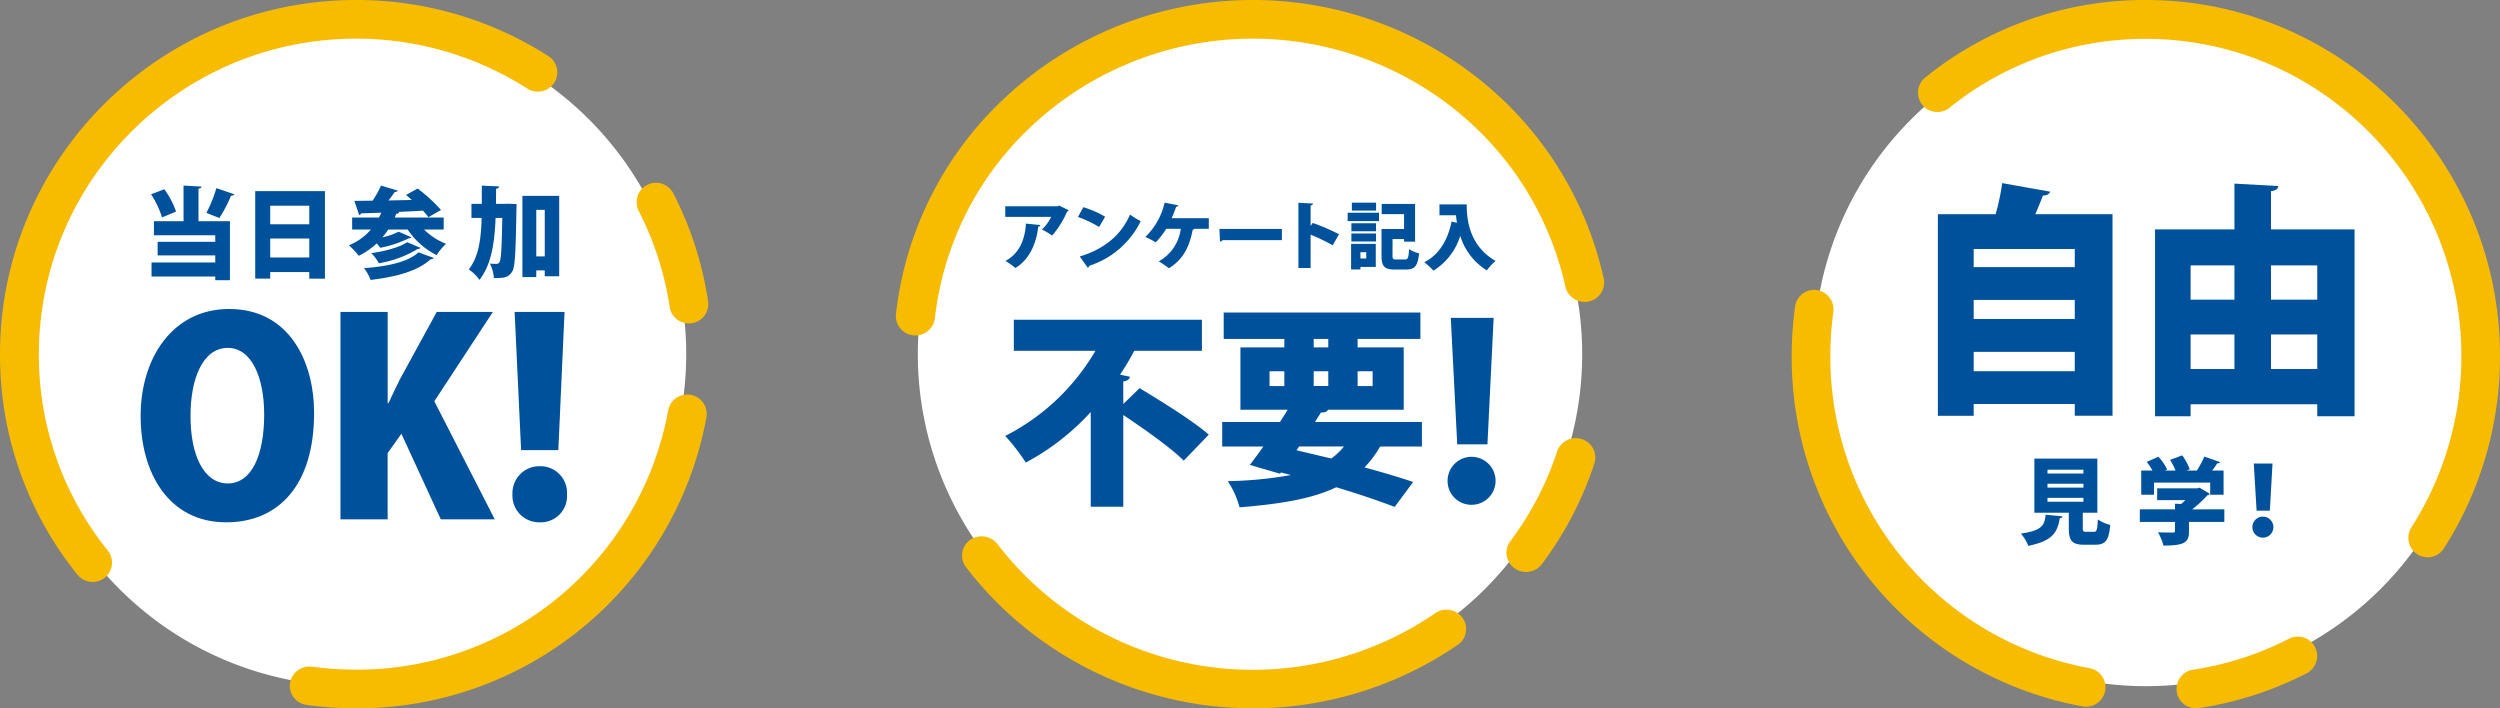 <svg xmlns="http://www.w3.org/2000/svg" width="480" height="135.996" viewBox="0 0 480 135.996">
  <rect x="0" y="0" width="480" height="135.996" fill="#808080" stroke="none"/>
  <g id="point" transform="translate(-698.849 -350)">
    <g id="当日参加OK" transform="translate(698.849 350)">
      <path id="パス_1399" data-name="パス 1399" d="M70.222,134.223a63.754,63.754,0,1,1,63.757-63.755,63.825,63.825,0,0,1-63.757,63.755" transform="translate(-2.224 -2.468)" fill="#fff"/>
      <path id="パス_1400" data-name="パス 1400" d="M68.356,136a69.12,69.12,0,0,1-9.491-.652,3.714,3.714,0,0,1-3.185-4.188,3.8,3.8,0,0,1,4.206-3.165,62.222,62.222,0,0,0,8.47.58A60.713,60.713,0,0,0,128.3,78.747a3.731,3.731,0,0,1,7.346,1.3A68.157,68.157,0,0,1,68.356,136M17.785,111.74a3.724,3.724,0,0,1-2.916-1.4A67.023,67.023,0,0,1,0,68C0,30.5,30.665,0,68.356,0A68.354,68.354,0,0,1,105.29,10.77a3.7,3.7,0,0,1,1.123,5.13,3.76,3.76,0,0,1-5.161,1.112,60.915,60.915,0,0,0-32.9-9.589C34.783,7.423,7.464,34.6,7.464,68A59.737,59.737,0,0,0,20.7,105.714a3.713,3.713,0,0,1-2.916,6.026M132.259,62.1a3.718,3.718,0,0,1-3.681-3.165,59.769,59.769,0,0,0-5.947-18.44,3.7,3.7,0,0,1,1.625-4.993,3.749,3.749,0,0,1,5.022,1.621,66.913,66.913,0,0,1,6.677,20.718,3.715,3.715,0,0,1-3.135,4.22,4.329,4.329,0,0,1-.561.04" transform="translate(0 0)" fill="#f7bb00"/>
      <g id="グループ_95" data-name="グループ 95" transform="translate(29.001 35.632)">
        <path id="パス_1401" data-name="パス 1401" d="M27.963,26.95a16.441,16.441,0,0,1,2.256,4.286l-2.7,1.124a16.87,16.87,0,0,0-2.107-4.439Zm7.14-.512c-.021.208-.175.342-.577.4v6.248H40.56V44.418H37.744v-.707H25.509v-2.7H37.744V39.655H26.679v-2.61H37.744V35.789H25.969v-2.7h5.686V26.247Zm.939,5.046a25.088,25.088,0,0,0,1.913-4.743l3.465,1.181a.7.7,0,0,1-.65.266,25.838,25.838,0,0,1-2.242,4.286Z" transform="translate(-25.414 -26.247)" fill="#00519b"/>
        <path id="パス_1402" data-name="パス 1402" d="M36.472,26.867H49.857v16.8H46.851V42.409h-7.5v1.257H36.472Zm10.379,2.8h-7.5V33.23h7.5Zm-7.5,9.941h7.5V35.972h-7.5Z" transform="translate(-16.472 -25.801)" fill="#00519b"/>
        <path id="パス_1403" data-name="パス 1403" d="M63.807,34.684H60.034a12.641,12.641,0,0,0,4.214,2.744,11.407,11.407,0,0,0-1.8,2.17,14.422,14.422,0,0,1-5.553-4.914H53.161a14.366,14.366,0,0,1-1.132,1.506A13.716,13.716,0,0,0,55.151,35.1L57.6,36.17c-.055.113-.23.191-.477.191A22.148,22.148,0,0,1,51.63,38.19a10.852,10.852,0,0,0-.69-.839,14.044,14.044,0,0,1-3.446,2.379,14.543,14.543,0,0,0-1.877-2.018,11.158,11.158,0,0,0,4.212-3.028h-3.6V32.379h5.152c.152-.3.3-.609.441-.932-1.436.057-2.759.1-3.87.132a.4.4,0,0,1-.384.306l-.918-2.706c1,0,2.183-.019,3.505-.038a17.546,17.546,0,0,0,1.607-2.893L55,27.219c-.078.17-.285.248-.593.248-.325.493-.747,1.064-1.206,1.638,1.455-.04,2.968-.058,4.48-.1-.382-.342-.747-.667-1.111-.952l2.223-1.238a30.747,30.747,0,0,1,4.5,4.112c-.805.457-1.611.915-2.415,1.393a12.04,12.04,0,0,0-1.054-1.258c-1.625.095-3.272.172-4.843.249l.289.074a.556.556,0,0,1-.576.268l-.287.722h9.4Zm-1.932,5.447c-.078.174-.27.268-.6.268-2.506,2.3-6.623,3.371-11.506,3.961a8.588,8.588,0,0,0-1.263-2.266c4.347-.306,8.445-1.145,10.455-3.029ZM59.327,38.19c-.078.151-.249.229-.519.229a21.28,21.28,0,0,1-7.448,2.74,8.449,8.449,0,0,0-1.455-1.941c2.472-.342,5.419-1.087,6.874-2.1Z" transform="translate(-7.617 -26.246)" fill="#00519b"/>
        <path id="パス_1404" data-name="パス 1404" d="M63.911,29.751l.615-.019L66,29.808c0,.21-.019.59-.036.9-.137,8.153-.251,11.161-.807,12.038-.688,1.066-1.359,1.295-3.521,1.238a7.421,7.421,0,0,0-.767-2.763,11.259,11.259,0,0,0,1.282.057.61.61,0,0,0,.576-.38c.287-.476.42-2.57.517-8.438H61.959c-.192,4.859-.824,8.99-3.1,11.9a7.9,7.9,0,0,0-2.05-2.018c1.877-2.379,2.358-5.694,2.472-9.886H57.326v-2.7h1.991v-3.5l3.332.151c-.04.248-.211.4-.593.457,0,.99-.021,1.943-.021,2.9Zm3.2-1.523h7.064V43.654H71.4V42.532H69.772v1.276H67.11Zm2.662,11.619H71.4V30.913H69.772Z" transform="translate(4.192 -26.247)" fill="#00519b"/>
      </g>
      <g id="グループ_96" data-name="グループ 96" transform="translate(27.001 59.321)">
        <path id="パス_1405" data-name="パス 1405" d="M51.832,57.588c0,13.86-6.786,21.022-16.886,21.022-11.035,0-16.422-9.482-16.422-20.4,0-11.233,6.217-20.559,16.99-20.559,11.655,0,16.317,10.253,16.317,19.941m-23.723.464c-.052,7.624,2.538,13.088,7.148,13.088s6.991-5.463,6.991-13.242c0-6.957-2.33-12.779-6.991-12.779-4.87,0-7.148,6.079-7.148,12.933" transform="translate(-18.525 -37.647)" fill="#00519b"/>
        <path id="パス_1406" data-name="パス 1406" d="M74.125,77.861H63.766L56.2,61.425l-2.641,3.709V77.861H44.5V38.033h9.065V55.551h.155c.725-1.6,1.5-3.143,2.279-4.74l6.991-12.778H73.763L62.522,55.191Z" transform="translate(-6.132 -37.466)" fill="#00519b"/>
        <path id="パス_1407" data-name="パス 1407" d="M65.965,73.07A5.161,5.161,0,0,1,71.2,67.66a5.1,5.1,0,0,1,5.231,5.41A5.028,5.028,0,0,1,71.2,78.427a5.114,5.114,0,0,1-5.234-5.357m8.807-8.5H67.624L66.38,38.033h9.584Z" transform="translate(5.427 -37.466)" fill="#00519b"/>
      </g>
    </g>
    <g id="アンケート不要" transform="translate(870.851 350)">
      <path id="パス_1415" data-name="パス 1415" d="M24.93,115.386a63.779,63.779,0,1,1,90.2,0,63.848,63.848,0,0,1-90.2,0" transform="translate(-2.031 -2.291)" fill="#fff"/>
      <path id="パス_1416" data-name="パス 1416" d="M19.777,116.038a68.609,68.609,0,0,1-6.3-7.136,3.675,3.675,0,0,1,.73-5.2,3.868,3.868,0,0,1,5.268.72,61.86,61.86,0,0,0,84.105,13.3,3.806,3.806,0,0,1,5.24.923,3.678,3.678,0,0,1-.936,5.169,69.574,69.574,0,0,1-88.107-7.772M1.1,63.32A3.667,3.667,0,0,1,.025,60.28a66.868,66.868,0,0,1,19.755-40.4,69.717,69.717,0,0,1,97.509,0,67.466,67.466,0,0,1,18.62,33.59,3.71,3.71,0,0,1-2.879,4.417,3.78,3.78,0,0,1-4.479-2.842A60.1,60.1,0,0,0,111.966,25.13a62.112,62.112,0,0,0-86.863,0A59.616,59.616,0,0,0,7.5,61.11a3.779,3.779,0,0,1-6.4,2.21M118.34,108.733a3.666,3.666,0,0,1-.356-4.826,59.74,59.74,0,0,0,8.981-17.222A3.767,3.767,0,0,1,131.7,84.3a3.707,3.707,0,0,1,2.42,4.678A66.836,66.836,0,0,1,124.03,108.32a3.8,3.8,0,0,1-5.261.779,4.155,4.155,0,0,1-.429-.366" transform="translate(0 0)" fill="#f7bb00"/>
      <g id="グループ_94" data-name="グループ 94" transform="translate(21.003 38.905)">
        <path id="パス_1417" data-name="パス 1417" d="M33.772,29.95a.565.565,0,0,1-.329.255,17.372,17.372,0,0,1-2.86,4.589,14.278,14.278,0,0,0-1.954-1.149A8.715,8.715,0,0,0,30.4,31.209h-8.82V29.17h10.1l.229-.141Zm-5.43,2.833c-.028.154-.173.268-.432.31-.331,2.991-1.537,6.2-4.381,7.933a14.928,14.928,0,0,0-1.909-1.36c2.628-1.373,3.776-4.123,3.919-7.167Z" transform="translate(-21.576 -28.475)" fill="#00519b"/>
        <path id="パス_1418" data-name="パス 1418" d="M31.087,29.23a18.737,18.737,0,0,1,4.18,1.826l-1.148,1.969A22.365,22.365,0,0,0,30.052,31.1Zm-.69,9.461c4.727-1.417,8.015-4.18,9.652-8.061A14.682,14.682,0,0,0,42.1,31.906a16.723,16.723,0,0,1-9.883,8.569.535.535,0,0,1-.273.382Z" transform="translate(-16.088 -28.35)" fill="#00519b"/>
        <path id="パス_1419" data-name="パス 1419" d="M50.087,31.677v2.04h-2.8a.337.337,0,0,1-.3.185c-.532,2.931-1.7,5.678-4.568,7.38a17.494,17.494,0,0,0-1.939-1.319A8.3,8.3,0,0,0,44.7,33.718H41.914A15.849,15.849,0,0,1,39.9,36.31a18.59,18.59,0,0,0-2-1.035,13.13,13.13,0,0,0,3.705-6.588l2.643.525a.44.44,0,0,1-.43.255c-.16.482-.5,1.4-.862,2.209Z" transform="translate(-11.002 -28.688)" fill="#00519b"/>
        <path id="パス_1420" data-name="パス 1420" d="M46.537,31.793H58.53v2.153H47.168a.758.758,0,0,1-.517.27Z" transform="translate(-5.415 -26.749)" fill="#00519b"/>
        <path id="パス_1421" data-name="パス 1421" d="M62.994,36.865a35.356,35.356,0,0,0-4.239-2.04v6.4H56.416V28.707l2.8.141c-.013.169-.143.325-.46.382v3.909l.418-.567a43.566,43.566,0,0,1,5.04,2.169Z" transform="translate(-0.124 -28.676)" fill="#00519b"/>
        <path id="パス_1422" data-name="パス 1422" d="M62.153,30.629h6.02v1.6h-6.02Zm5.4,5.977v4.422H64.611v.494H62.817V36.605Zm-4.684-3.951H67.6v1.53H62.873Zm0,1.956H67.6v1.529H62.873Zm4.741-4.391H62.96v-1.53h4.654Zm-1.883,7.988h-1.12v1.205h1.12Zm5.043.681c0,.622.1.708.733.708h1.651c.59,0,.69-.3.791-1.984a5.944,5.944,0,0,0,1.924.806c-.244,2.411-.8,3.116-2.542,3.116h-2.11c-1.956,0-2.559-.578-2.559-2.619V33.745h4.323V30.9H68.69V28.942H75.1v7.239H72.985v-.5H70.774Z" transform="translate(3.59 -28.687)" fill="#00519b"/>
        <path id="パス_1423" data-name="パス 1423" d="M74,28.9h5.229c0,2.791.417,7.9,5.544,10.852a10.714,10.714,0,0,0-1.679,1.813,11.834,11.834,0,0,1-5.1-6.63,12.1,12.1,0,0,1-5.155,6.687A11.938,11.938,0,0,0,71.084,40c2.8-1.391,4.512-4.222,5.244-7.806l1.033.24c-.086-.51-.143-.991-.185-1.444H74Z" transform="translate(9.372 -28.558)" fill="#00519b"/>
      </g>
      <g id="グループ_93" data-name="グループ 93" transform="translate(21.003 60.005)">
        <path id="パス_1424" data-name="パス 1424" d="M34.719,56.6l3.127-3.041c4.032,2.433,10.285,6.287,13.287,8.924l-4.813,4.991c-2.427-2.436-7.527-6.044-11.6-8.764V76.318H28.467V58.145A46.449,46.449,0,0,1,16,67.839a39.612,39.612,0,0,0-3.948-5.11A42.171,42.171,0,0,0,29.371,46.381H13.7V40.416H49.818v5.965h-13A49.689,49.689,0,0,1,34.1,50.965l1.891.4c-.082.447-.451.812-1.275.893Z" transform="translate(-12.052 -39.036)" fill="#00519b"/>
        <path id="パス_1425" data-name="パス 1425" d="M78.355,65.2H70.333a20.262,20.262,0,0,1-3,4.015c3.58.974,6.828,1.947,9.339,2.8L73.129,76.8c-2.962-1.136-6.869-2.476-11.231-3.773-4.567,2.189-10.532,3.2-18.553,3.852a17.211,17.211,0,0,0-2.262-5.029,74.668,74.668,0,0,0,12.134-1.177l-1.932-.486-.165.244-5.8-1.7c.781-1.015,1.687-2.232,2.591-3.529h-7.9V60.49H51.12c.495-.811.988-1.581,1.481-2.352H43.509V46.171h8.433V44.549H40.3V39.477H78.065v5.072H66.012v1.622h8.846V58.138H60.335c-.207.364-.575.567-1.359.529L57.824,60.49h20.53ZM49.1,53.593h2.838v-2.84H49.1Zm5.678,11.6-.495.729,6.666,1.582A11.85,11.85,0,0,0,63.379,65.2Zm2.8-19.027h2.8V44.549h-2.8Zm0,7.423h2.8v-2.84h-2.8Zm11.313-2.839h-2.88v2.84h2.88Z" transform="translate(1.647 -39.477)" fill="#00519b"/>
        <path id="パス_1426" data-name="パス 1426" d="M71.93,68.2a4.607,4.607,0,1,1,4.607,4.544A4.568,4.568,0,0,1,71.93,68.2m1.852-7.058L72.547,36.858h8.229L79.582,61.142Z" transform="translate(13.001 -35.829)" fill="#00519b"/>
      </g>
    </g>
    <g id="自由見学" transform="translate(1042.853 350)">
      <path id="パス_1408" data-name="パス 1408" d="M6.714,70.216a63.748,63.748,0,1,1,63.747,63.751A63.819,63.819,0,0,1,6.714,70.216" transform="translate(-2.464 -2.22)" fill="#fff"/>
      <path id="パス_1409" data-name="パス 1409" d="M0,68.356a69.123,69.123,0,0,1,.652-9.491A3.712,3.712,0,0,1,4.84,55.681a3.8,3.8,0,0,1,3.165,4.205,62.222,62.222,0,0,0-.58,8.47A60.712,60.712,0,0,0,57.249,128.3a3.731,3.731,0,0,1-1.3,7.346A68.158,68.158,0,0,1,0,68.356M24.256,17.785a3.724,3.724,0,0,1,1.4-2.916A67.014,67.014,0,0,1,68,0c37.495,0,68,30.665,68,68.356a68.354,68.354,0,0,1-10.77,36.934,3.7,3.7,0,0,1-5.13,1.123,3.76,3.76,0,0,1-1.112-5.161,60.915,60.915,0,0,0,9.589-32.9C128.573,34.783,101.4,7.464,68,7.464A59.744,59.744,0,0,0,30.282,20.7a3.713,3.713,0,0,1-6.026-2.914M73.9,132.259a3.718,3.718,0,0,1,3.165-3.681A59.791,59.791,0,0,0,95.5,122.63a3.7,3.7,0,0,1,4.991,1.625,3.75,3.75,0,0,1-1.621,5.022,66.94,66.94,0,0,1-20.718,6.677,3.715,3.715,0,0,1-4.22-3.135,4.331,4.331,0,0,1-.04-.561" transform="translate(0 0)" fill="#f7bb00"/>
      <g id="グループ_92" data-name="グループ 92" transform="translate(28.069 35.16)">
        <path id="パス_1410" data-name="パス 1410" d="M37.851,25.935c-.187.468-.607.7-1.4.751-.42,1.128-.934,2.352-1.45,3.575H49.823V68.956H42.575V66.7H23.166v2.257H16.292V30.261H27.374a43.026,43.026,0,0,0,1.266-5.972Zm4.724,11H23.166v3.479H42.575Zm0,9.78H23.166v3.667H42.575ZM23.166,60.4H42.575V56.683H23.166Z" transform="translate(-16.292 -24.289)" fill="#00519b"/>
        <path id="パス_1411" data-name="パス 1411" d="M69.818,33.152H85.86V69.026H78.7v-2.3H54.383v2.3H47.555V33.152H62.8V24.359l8.418.469c-.045.518-.42.847-1.4.988ZM62.8,40.062H54.383v6.583H62.8ZM54.383,59.951H62.8v-6.63H54.383ZM78.7,40.062H69.818v6.583H78.7ZM69.818,59.951H78.7v-6.63H69.818Z" transform="translate(-5.86 -24.265)" fill="#00519b"/>
      </g>
      <g id="グループ_91" data-name="グループ 91" transform="translate(43.999 87.42)">
        <path id="パス_1412" data-name="パス 1412" d="M37.582,70.65c-.015.18-.2.325-.523.363-.449,2.462-1.077,4.308-6.05,5.3a7.707,7.707,0,0,0-1.425-2.353c4.219-.6,4.541-1.683,4.757-3.622Zm3.892,2.263c0,.636.089.706.684.706H43.6c.559,0,.67-.306.759-2.371A7.6,7.6,0,0,0,46.75,72.3c-.267,3.006-.952,3.8-2.9,3.8H41.76c-2.4,0-2.969-.8-2.969-3.17V69.962H32.18v-10.4H44.268v10.4H41.474ZM34.7,62.428h6.9V61.7H34.7Zm0,2.7h6.9v-.743H34.7Zm0,2.715h6.9V67.1H34.7Z" transform="translate(-29.583 -58.932)" fill="#00519b"/>
        <path id="パス_1413" data-name="パス 1413" d="M57.344,69.554v2.41h-6.79v1.809c0,2.047-.7,2.737-4.9,2.737a10.882,10.882,0,0,0-1.043-2.554c1.008.052,2.431.052,2.789.052s.47-.07.47-.323v-1.72H41.115v-2.41h6.756V68.47l1.172.052c.288-.235.559-.489.826-.74H44.447V65.516H52.16l.413-.126,1.983,1.176a.789.789,0,0,1-.468.291,22.706,22.706,0,0,1-2.92,2.7ZM43.837,64.413v2.336H41.386V62.094H43.55a13.2,13.2,0,0,0-1.1-1.649l2.236-.995A10.524,10.524,0,0,1,46.376,61.9l-.434.2H47.98a15.774,15.774,0,0,0-1.047-2.047l2.326-.869a10.829,10.829,0,0,1,1.44,2.681l-.613.235h1.983a18.833,18.833,0,0,0,1.44-2.679l3.046,1.069a.6.6,0,0,1-.579.217A11.847,11.847,0,0,1,55,62.094h2.2v4.655H54.627V64.413Z" transform="translate(-18.274 -59.178)" fill="#00519b"/>
        <path id="パス_1414" data-name="パス 1414" d="M54.348,72.348a2.017,2.017,0,1,1,2.015,2.029,2.016,2.016,0,0,1-2.015-2.029m.811-3.15-.543-9.055h3.6L57.7,69.2Z" transform="translate(-9.894 -58.566)" fill="#00519b"/>
      </g>
    </g>
  </g>
</svg>
